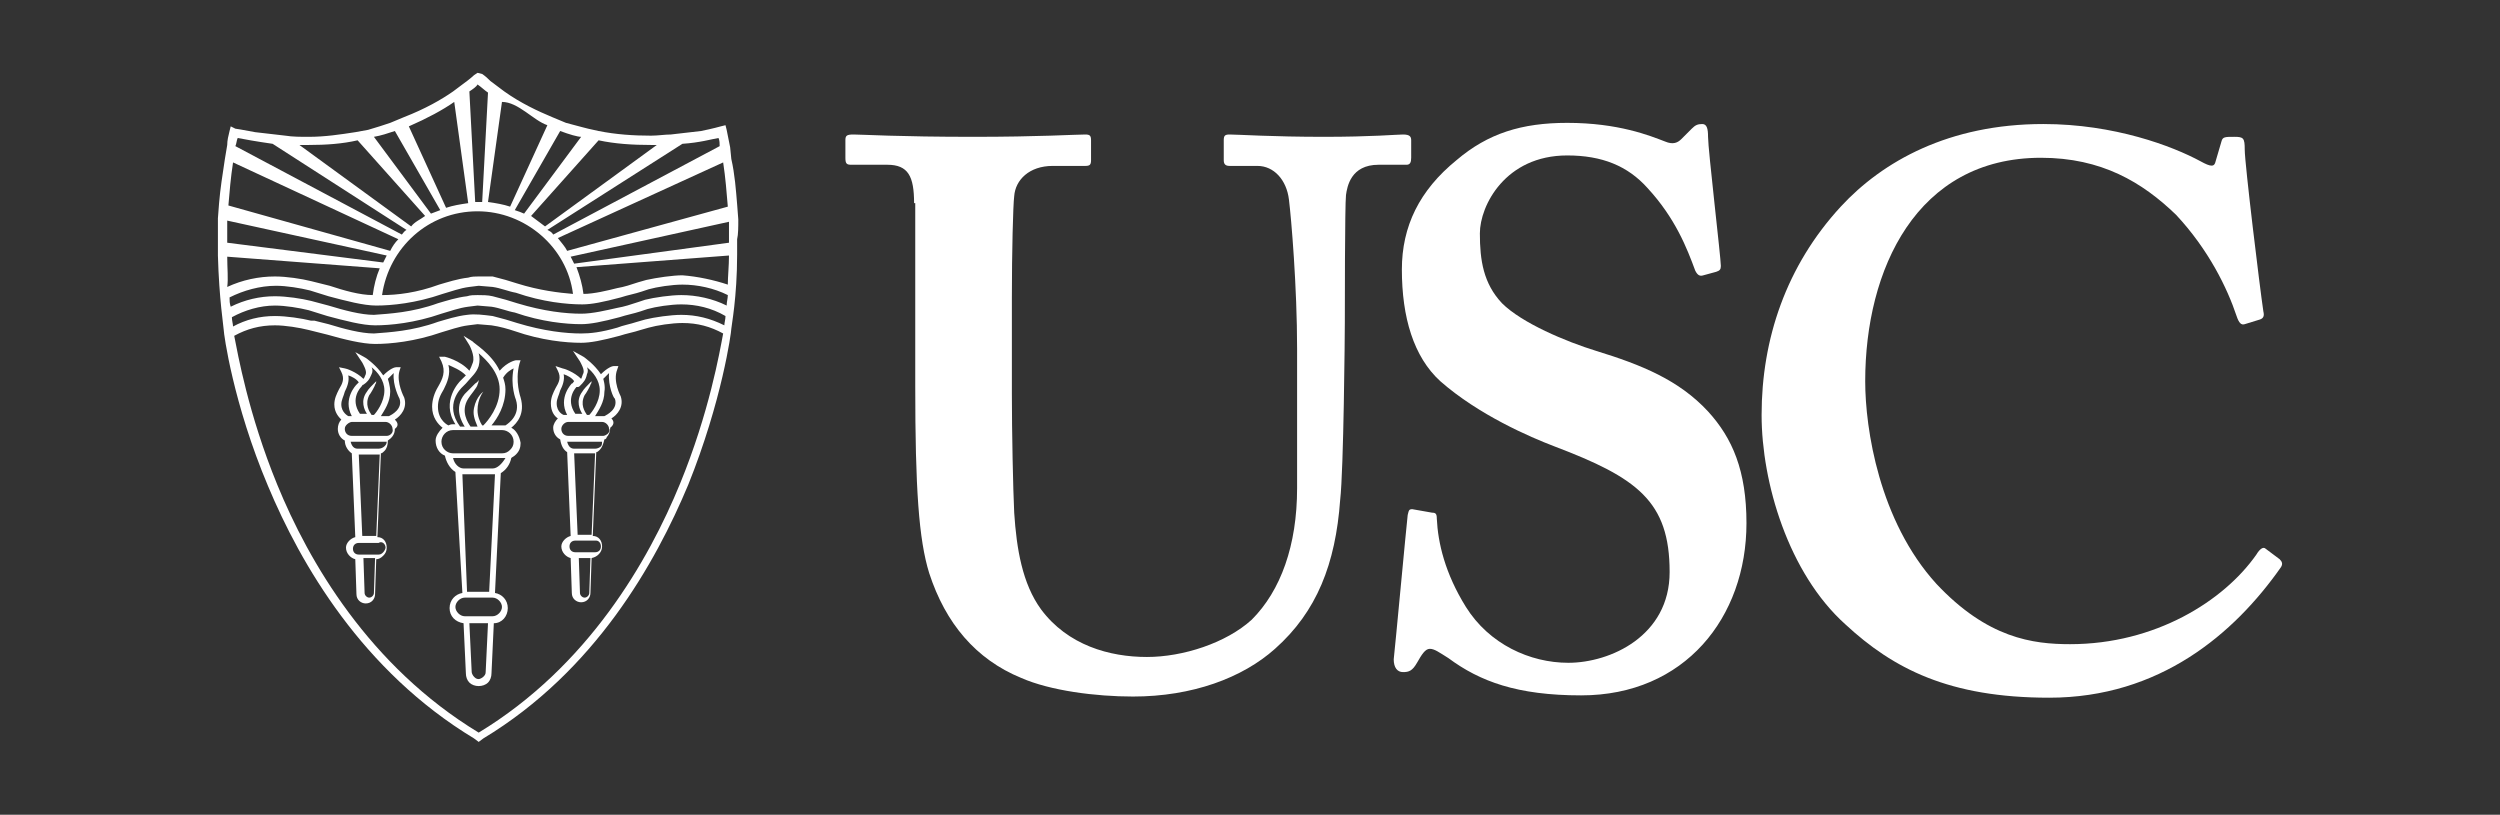 <?xml version="1.0" encoding="UTF-8"?>
<svg width="2197px" height="716px" viewBox="0 0 2197 716" version="1.1" xmlns="http://www.w3.org/2000/svg" xmlns:xlink="http://www.w3.org/1999/xlink">
    <rect x="0" y="0" width="2197" height="716" fill="#333333" stroke="none"/>
    <title>usc</title>
    <g id="usc" stroke="none" fill="none" fill-rule="evenodd" stroke-width="1">
        <g id="Group" transform="translate(191.5, 64)" fill="#FFFFFF">
            <path d="M611.797,114.532 C611.797,91.012 606.682,80.786 588.267,80.786 L556.552,80.786 C552.459,80.786 551.436,79.763 551.436,74.65 L551.436,59.311 C551.436,55.221 552.459,54.198 558.598,54.198 C565.759,54.198 598.497,56.243 663.974,56.243 C721.266,56.243 754.005,54.198 762.189,54.198 C766.281,54.198 767.304,55.221 767.304,59.311 L767.304,76.696 C767.304,80.786 766.281,81.809 762.189,81.809 L733.543,81.809 C713.082,81.809 700.805,94.08 699.782,108.397 C698.759,116.577 697.736,157.482 697.736,197.363 L697.736,282.24 C697.736,315.986 698.759,365.071 699.782,386.546 C701.828,418.247 706.943,448.925 723.312,471.423 C746.843,503.123 783.674,513.35 816.412,513.35 C848.127,513.35 885.981,501.078 908.488,480.626 C934.065,455.061 948.388,415.179 948.388,365.071 L948.388,242.358 C948.388,188.16 943.273,127.826 941.227,111.464 C939.181,94.08 927.927,81.809 913.604,81.809 L889.05,81.809 C884.958,81.809 883.935,79.763 883.935,76.696 L883.935,59.311 C883.935,55.221 884.958,54.198 889.05,54.198 C896.212,54.198 926.904,56.243 971.919,56.243 C1013.865,56.243 1036.373,54.198 1041.488,54.198 C1047.626,54.198 1048.649,56.243 1048.649,59.311 L1048.649,74.65 C1048.649,78.741 1047.626,80.786 1044.557,80.786 L1020.003,80.786 C995.45,80.786 992.38,100.216 991.357,107.374 C990.334,115.555 990.334,211.68 990.334,219.861 C990.334,229.064 989.311,348.71 986.242,375.297 C982.15,431.541 965.781,473.468 928.95,506.191 C900.304,531.757 856.312,548.118 804.135,548.118 C771.397,548.118 731.497,543.005 705.92,531.757 C666.02,515.395 639.42,483.694 625.097,439.722 C615.89,410.066 612.82,365.071 612.82,275.082 L612.82,114.532 L611.797,114.532 Z" id="Path" fill-rule="nonzero"></path>
            <path d="M1067.065,386.546 C1070.134,386.546 1071.157,387.569 1071.157,391.659 C1072.18,413.134 1078.319,439.722 1096.734,469.377 C1117.195,502.101 1153.003,518.463 1186.764,518.463 C1223.595,518.463 1275.772,494.943 1275.772,438.699 C1275.772,376.32 1247.126,355.868 1174.487,328.257 C1153.003,320.077 1107.988,300.647 1074.226,270.991 C1050.696,249.517 1040.465,214.748 1040.465,172.821 C1040.465,134.984 1055.811,103.283 1088.549,76.696 C1116.172,53.176 1145.841,43.972 1185.741,43.972 C1230.756,43.972 1258.379,55.221 1271.679,60.334 C1278.841,63.402 1282.933,61.357 1286.002,58.289 L1295.21,49.085 C1298.279,46.017 1300.325,44.995 1304.418,44.995 C1308.51,44.995 1309.533,49.085 1309.533,56.243 C1309.533,67.492 1320.787,162.595 1320.787,169.753 C1320.787,172.821 1319.764,173.843 1316.694,174.866 L1305.441,177.934 C1302.371,178.957 1300.325,177.934 1298.279,173.843 C1291.118,154.414 1280.887,127.826 1256.333,101.238 C1238.941,81.809 1216.433,72.605 1185.741,72.605 C1131.518,72.605 1109.011,116.577 1109.011,141.12 C1109.011,164.64 1112.08,185.092 1128.449,202.477 C1145.841,219.861 1184.718,236.223 1211.318,244.403 C1251.218,256.675 1283.956,269.969 1309.533,297.579 C1331.017,321.099 1343.294,349.732 1343.294,395.75 C1343.294,478.581 1289.072,547.096 1198.018,547.096 C1141.749,547.096 1109.011,534.824 1081.388,514.372 C1073.203,509.259 1069.111,506.191 1065.019,506.191 C1060.926,506.191 1057.857,511.304 1053.765,518.463 C1049.672,525.621 1046.603,526.643 1041.488,526.643 C1036.373,526.643 1033.303,522.553 1033.303,515.395 C1034.326,507.214 1044.557,396.772 1045.58,388.591 C1046.603,384.501 1046.603,383.478 1049.672,383.478 L1067.065,386.546 Z" id="Path" fill-rule="nonzero"></path>
            <path d="M1811.862,427.45 C1813.908,429.496 1814.931,431.541 1812.885,434.609 C1771.962,492.897 1706.485,549.141 1609.293,549.141 C1521.309,549.141 1472.201,523.576 1430.256,484.717 C1380.125,439.722 1356.594,359.958 1356.594,300.647 C1356.594,234.177 1378.079,169.753 1426.163,117.6 C1462.994,77.718 1521.309,44.995 1604.178,44.995 C1666.585,44.995 1717.739,64.424 1742.293,77.718 C1751.5,82.831 1754.57,82.831 1755.593,77.718 L1760.708,60.334 C1761.731,56.243 1763.777,56.243 1771.962,56.243 C1780.146,56.243 1781.169,57.266 1781.169,67.492 C1781.169,79.763 1794.469,189.183 1797.539,209.635 C1798.562,213.725 1797.539,215.77 1794.469,216.793 L1781.169,220.883 C1778.1,221.906 1776.054,219.861 1774.008,213.725 C1765.823,189.183 1749.454,155.437 1720.808,124.758 C1691.139,96.125 1655.331,74.65 1602.132,74.65 C1492.663,74.65 1447.648,172.821 1447.648,270.991 C1447.648,312.918 1459.925,393.704 1510.055,448.925 C1555.07,496.988 1594.97,502.101 1627.709,502.101 C1702.393,502.101 1762.754,464.264 1791.4,423.36 C1794.469,418.247 1797.539,416.202 1799.585,418.247 L1811.862,427.45 Z" id="Path" fill-rule="nonzero"></path>
            <path d="M406.16,360.981 C378.537,428.473 325.337,521.53 229.168,579.819 C132.999,521.53 79.8,429.496 52.177,362.003 C26.6,299.624 17.392,246.449 14.323,231.11 C25.577,224.974 36.831,221.906 50.131,221.906 L50.131,221.906 C59.338,221.906 71.615,223.951 79.8,225.997 L83.892,227.019 C87.984,228.042 92.077,229.064 96.169,230.087 C110.492,234.177 126.861,238.268 138.115,238.268 L138.115,238.268 C151.415,238.268 172.899,236.223 196.43,228.042 C203.591,225.997 211.776,222.929 219.961,221.906 L228.145,220.883 L228.145,220.883 L240.422,221.906 C247.584,222.929 254.745,224.974 260.884,227.019 C284.414,235.2 305.899,237.245 319.199,237.245 L319.199,237.245 C327.383,237.245 337.614,235.2 352.96,231.11 C359.098,229.064 365.237,228.042 371.375,225.997 L378.537,223.951 C385.698,221.906 398.998,219.861 408.206,219.861 L408.206,219.861 C421.506,219.861 432.76,222.929 444.014,229.064 C440.944,245.426 431.737,298.602 406.16,360.981 L406.16,360.981 Z M8.185,129.871 L148.346,160.55 C147.322,162.595 146.299,164.64 145.276,166.685 L8.185,149.301 C8.185,143.165 8.185,136.007 8.185,129.871 L8.185,129.871 Z M13.3,78.741 L158.576,146.233 C155.507,149.301 153.461,152.369 151.415,156.459 L9.208,116.577 C10.231,104.306 11.254,92.035 13.3,78.741 L13.3,78.741 Z M17.392,57.266 C22.508,58.289 33.761,60.334 48.084,62.379 L165.738,138.052 C163.692,139.075 162.669,141.12 161.645,142.143 L15.346,64.424 C16.369,62.379 16.369,59.311 17.392,57.266 L17.392,57.266 Z M79.8,63.402 C95.146,63.402 109.469,62.379 122.769,59.311 L182.107,125.781 C178.015,128.849 172.899,130.894 169.83,134.984 L71.615,63.402 C73.661,63.402 76.73,63.402 79.8,63.402 L79.8,63.402 Z M155.507,51.13 L195.407,120.668 C192.338,121.69 190.292,122.713 187.222,123.736 L137.092,56.243 C143.23,55.221 149.369,53.176 155.507,51.13 L155.507,51.13 Z M207.684,25.565 L219.961,114.532 C212.799,115.555 206.661,116.577 200.522,118.623 L167.784,47.04 C184.153,39.882 197.453,32.723 207.684,25.565 L207.684,25.565 Z M228.145,10.226 C231.214,12.271 234.284,15.339 237.353,17.384 L232.237,113.51 C231.214,113.51 230.191,113.51 229.168,113.51 L229.168,113.51 C228.145,113.51 227.122,113.51 226.099,113.51 L220.984,16.362 C224.053,14.317 227.122,12.271 228.145,10.226 L228.145,10.226 Z M249.63,25.565 C263.953,25.565 277.253,41.927 289.53,46.017 L256.791,117.6 C250.653,115.555 244.514,114.532 237.353,113.51 L249.63,25.565 Z M300.783,51.13 C308.968,54.198 316.129,56.243 319.199,56.243 L269.068,123.736 C267.022,122.713 263.953,121.69 260.884,120.668 L300.783,51.13 Z M334.545,59.311 C348.868,62.379 364.214,63.402 380.583,63.402 C382.629,63.402 384.675,63.402 385.698,63.402 L287.483,134.984 C283.391,131.917 279.299,128.849 275.207,125.781 L334.545,59.311 Z M408.206,62.379 C423.552,61.357 433.783,58.289 439.921,57.266 C440.944,59.311 440.944,62.379 440.944,64.424 L294.645,142.143 C293.622,140.097 291.576,139.075 289.53,138.052 L408.206,62.379 Z M444.014,78.741 C446.06,92.035 447.083,105.329 448.106,117.6 L306.922,156.459 C304.876,152.369 301.806,149.301 298.737,145.21 L444.014,78.741 Z M449.129,149.301 L313.06,167.708 C312.037,165.663 311.014,163.617 309.991,161.572 L449.129,130.894 C449.129,137.03 449.129,143.165 449.129,149.301 L449.129,149.301 Z M408.206,177.934 C400.021,177.934 385.698,179.979 376.491,182.024 L369.329,184.07 C363.191,186.115 357.052,188.16 350.914,189.183 C342.729,191.228 330.452,194.296 321.245,194.296 C320.222,186.115 318.176,178.957 315.106,170.776 L449.129,160.55 C449.129,169.753 448.106,178.957 448.106,186.115 C435.829,182.024 421.506,178.957 408.206,177.934 L408.206,177.934 Z M407.183,195.318 L407.183,195.318 C397.975,195.318 383.652,197.363 375.468,199.409 L369.329,201.454 C363.191,203.499 357.052,205.544 350.914,206.567 L351.937,210.657 L350.914,206.567 C341.706,208.612 329.429,211.68 319.199,211.68 L319.199,211.68 C305.899,211.68 286.46,209.635 262.93,202.477 C256.791,200.431 249.63,198.386 241.445,196.341 C237.353,195.318 232.237,195.318 228.145,195.318 C225.076,195.318 222.007,195.318 218.938,196.341 C209.73,197.363 200.522,200.431 193.361,202.477 C170.853,210.657 150.392,211.68 137.092,212.703 L137.092,212.703 C125.838,212.703 110.492,208.612 97.192,204.522 L81.846,200.431 C73.661,198.386 60.361,196.341 50.131,196.341 L50.131,196.341 C36.831,196.341 23.531,199.409 11.254,205.544 C10.231,202.477 10.231,200.431 10.231,197.363 C22.508,191.228 36.831,187.137 51.154,187.137 L51.154,187.137 C60.361,187.137 72.638,189.183 80.823,191.228 L97.192,196.341 L98.215,192.25 L97.192,196.341 C112.538,200.431 127.884,204.522 139.138,204.522 L139.138,204.522 C152.438,204.522 173.922,202.477 197.453,194.296 C204.615,192.25 212.799,189.183 220.984,188.16 L229.168,187.137 L241.445,188.16 C248.607,189.183 255.768,192.25 261.907,193.273 C285.437,201.454 306.922,203.499 320.222,203.499 L320.222,203.499 C328.406,203.499 338.637,201.454 353.983,197.363 C360.122,195.318 366.26,194.296 372.398,192.25 L378.537,190.205 C385.698,188.16 398.998,186.115 408.206,186.115 L408.206,186.115 C421.506,186.115 435.829,189.183 448.106,195.318 C448.106,198.386 447.083,201.454 447.083,204.522 C434.806,198.386 420.483,195.318 407.183,195.318 L407.183,195.318 Z M229.168,178.957 L229.168,178.957 L229.168,178.957 C226.099,178.957 223.03,178.957 219.961,179.979 C210.753,181.002 201.545,184.07 194.384,186.115 C174.945,193.273 157.553,195.318 144.253,195.318 C150.392,153.391 185.176,121.69 228.145,121.69 L228.145,121.69 C270.091,121.69 306.922,153.391 312.037,194.296 C299.76,193.273 282.368,191.228 262.93,185.092 C256.791,183.047 249.63,181.002 241.445,178.957 L241.445,178.957 L241.445,178.957 C237.353,178.957 233.261,178.957 229.168,178.957 L229.168,178.957 Z M8.185,161.572 L142.207,171.798 C139.138,178.957 137.092,187.137 136.069,195.318 C124.815,195.318 110.492,191.228 98.215,187.137 L81.846,183.047 C73.661,181.002 60.361,178.957 50.131,178.957 L50.131,178.957 C35.808,178.957 21.485,182.024 8.185,188.16 C9.208,181.002 8.185,171.798 8.185,161.572 L8.185,161.572 Z M407.183,212.703 L407.183,212.703 C397.975,212.703 383.652,214.748 375.468,216.793 L368.306,218.838 C362.168,220.883 356.029,221.906 350.914,223.951 L351.937,228.042 L350.914,223.951 C336.591,228.042 327.383,229.064 319.199,229.064 L319.199,229.064 C305.899,229.064 286.46,227.019 262.93,219.861 C256.791,217.816 249.63,215.77 241.445,213.725 C233.261,212.703 226.099,211.68 218.938,212.703 C209.73,213.725 200.522,216.793 193.361,218.838 C170.853,227.019 150.392,228.042 137.092,229.064 L137.092,229.064 C125.838,229.064 110.492,224.974 97.192,220.883 L96.169,224.974 L97.192,220.883 C93.1,219.861 89.007,218.838 84.915,217.816 L81.846,217.816 C73.661,215.77 60.361,213.725 50.131,213.725 L50.131,213.725 C36.831,213.725 24.554,216.793 13.3,222.929 C13.3,220.883 12.277,217.816 12.277,214.748 C23.531,208.612 36.831,204.522 50.131,204.522 L50.131,204.522 C59.338,204.522 71.615,206.567 79.8,208.612 L96.169,213.725 L97.192,209.635 L96.169,213.725 C111.515,217.816 126.861,221.906 138.115,221.906 L138.115,221.906 C151.415,221.906 172.899,219.861 196.43,211.68 C203.591,209.635 211.776,206.567 219.961,205.544 L228.145,204.522 L228.145,204.522 L240.422,205.544 C247.584,206.567 254.745,209.635 260.884,210.657 C284.414,218.838 305.899,220.883 319.199,220.883 L319.199,220.883 C327.383,220.883 337.614,218.838 352.96,214.748 C359.098,212.703 365.237,211.68 371.375,209.635 L377.514,207.59 C384.675,205.544 397.975,203.499 407.183,203.499 L407.183,203.499 C420.483,203.499 433.783,206.567 446.06,213.725 C446.06,216.793 445.037,219.861 445.037,221.906 C432.76,215.77 420.483,212.703 407.183,212.703 L407.183,212.703 Z M457.313,128.849 L456.29,115.555 C455.267,103.283 454.244,88.967 451.175,75.673 L450.152,65.447 C449.129,60.334 448.106,55.221 447.083,50.108 L446.06,46.017 L441.967,47.04 C441.967,47.04 434.806,49.085 424.575,51.13 L397.975,54.198 C392.86,54.198 386.721,55.221 380.583,55.221 C365.237,55.221 349.891,54.198 334.545,51.13 L325.337,49.085 C325.337,49.085 325.337,49.085 325.337,49.085 C325.337,49.085 317.153,47.04 305.899,43.972 L293.622,38.859 C281.345,33.746 265.999,26.588 251.676,16.362 L239.399,7.158 C237.353,5.113 235.307,3.068 232.237,1.023 L228.145,0 L225.076,2.045 C225.076,2.045 223.03,4.09 218.938,7.158 L206.661,16.362 C196.43,23.52 182.107,31.701 163.692,38.859 L151.415,43.972 C145.276,46.017 139.138,48.063 131.976,50.108 C131.976,50.108 131.976,50.108 131.976,50.108 L120.723,52.153 C107.423,54.198 94.123,56.243 79.8,56.243 C72.638,56.243 65.477,56.243 59.338,55.221 L32.738,52.153 C22.508,50.108 15.346,49.085 15.346,49.085 L11.254,47.04 L10.231,51.13 C9.208,55.221 8.185,59.311 8.185,63.402 L6.138,75.673 C4.092,88.967 2.046,102.261 1.023,114.532 L0,127.826 C0,134.984 0,141.12 0,147.256 L0,160.55 C1.023,198.386 5.115,223.951 5.115,225.997 C5.115,229.064 13.3,290.421 43.992,363.026 C72.638,431.541 126.861,525.621 225.076,584.932 L229.168,588 L233.261,584.932 C331.476,525.621 384.675,430.518 413.321,362.003 C442.99,288.376 451.175,228.042 451.175,224.974 C451.175,222.929 456.29,197.363 456.29,159.527 L456.29,146.233 C457.313,142.143 457.313,134.984 457.313,128.849 L457.313,128.849 Z" id="Shape" fill-rule="nonzero"></path>
            <path d="M342.729,317.009 C341.706,318.031 339.66,319.054 338.637,319.054 L307.945,319.054 C303.853,319.054 301.806,315.986 301.806,312.918 C301.806,309.85 304.876,306.783 307.945,306.783 L313.06,306.783 C313.06,306.783 313.06,306.783 313.06,306.783 L313.06,306.783 L319.199,306.783 L337.614,306.783 C340.683,306.783 343.752,309.85 343.752,312.918 C344.775,313.941 343.752,315.986 342.729,317.009 L342.729,317.009 Z M336.591,328.257 C335.568,329.28 333.522,330.303 331.476,330.303 L313.06,330.303 C309.991,330.303 307.945,328.257 306.922,324.167 C306.922,324.167 306.922,324.167 306.922,324.167 L337.614,324.167 C337.614,324.167 337.614,324.167 337.614,324.167 C337.614,325.19 337.614,327.235 336.591,328.257 L336.591,328.257 Z M328.406,405.976 L316.129,405.976 L313.06,334.393 L331.476,334.393 C331.476,334.393 331.476,334.393 331.476,334.393 L328.406,405.976 Z M336.591,416.202 C336.591,419.27 334.545,421.315 331.476,421.315 L314.083,421.315 L314.083,423.36 L314.083,421.315 C311.014,421.315 308.968,419.27 308.968,416.202 C308.968,413.134 311.014,411.089 314.083,411.089 L324.314,411.089 L332.499,411.089 C334.545,411.089 336.591,413.134 336.591,416.202 L336.591,416.202 Z M322.268,461.197 C320.222,461.197 318.176,459.151 318.176,457.106 L317.153,426.428 L327.383,426.428 L326.36,457.106 C326.36,459.151 324.314,461.197 322.268,461.197 L322.268,461.197 Z M297.714,290.421 C297.714,286.33 299.76,283.263 300.783,279.172 C302.829,275.082 304.876,269.969 303.853,264.856 C306.922,265.878 311.014,267.923 313.06,270.991 C313.06,270.991 313.06,270.991 313.06,270.991 C312.037,272.014 312.037,273.037 311.014,273.037 C311.014,273.037 298.737,285.308 306.922,300.647 L306.922,300.647 C305.899,300.647 304.876,300.647 303.853,300.647 C303.853,300.647 297.714,298.602 297.714,290.421 L297.714,290.421 Z M324.314,264.856 C325.337,262.81 325.337,260.765 324.314,258.72 C329.429,262.81 335.568,269.969 335.568,279.172 C335.568,289.398 328.406,298.602 326.36,300.647 L324.314,300.647 C322.268,297.579 318.176,291.443 322.268,283.263 C323.291,282.24 327.383,275.082 327.383,274.059 C328.406,273.037 328.406,270.991 328.406,270.991 C327.383,272.014 326.36,273.037 326.36,273.037 C325.337,274.059 321.245,278.15 320.222,280.195 C314.083,288.376 318.176,296.557 320.222,299.624 L314.083,299.624 C304.876,286.33 315.106,276.104 315.106,276.104 C317.153,276.104 317.153,276.104 318.176,275.082 C321.245,272.014 323.291,269.969 324.314,264.856 L324.314,264.856 Z M338.637,268.946 C340.683,266.901 342.729,264.856 343.752,263.833 C342.729,275.082 347.845,286.33 348.868,286.33 C351.937,295.534 341.706,300.647 339.66,301.67 C338.637,301.67 337.614,301.67 336.591,301.67 L331.476,301.67 C334.545,296.557 339.66,289.398 339.66,280.195 C340.683,275.082 338.637,268.946 338.637,268.946 L338.637,268.946 Z M345.799,303.715 C350.914,300.647 357.052,293.489 353.983,284.285 C353.983,284.285 346.822,270.991 350.914,260.765 L351.937,257.697 L347.845,257.697 C346.822,257.697 342.729,258.72 336.591,264.856 C330.452,255.652 321.245,249.517 321.245,249.517 L312.037,244.403 L318.176,253.607 C319.199,255.652 322.268,260.765 321.245,263.833 C320.222,265.878 320.222,266.901 319.199,268.946 C313.06,262.81 303.853,259.743 302.829,259.743 L296.691,257.697 L298.737,261.788 C301.806,267.923 299.76,272.014 296.691,277.127 C294.645,281.217 292.599,285.308 292.599,290.421 C292.599,297.579 295.668,301.67 298.737,303.715 C296.691,305.76 294.645,308.828 294.645,311.896 C294.645,315.986 296.691,320.077 300.783,322.122 C301.806,328.257 303.853,331.325 306.922,333.37 L309.991,406.998 C305.899,408.021 301.806,412.111 301.806,416.202 C301.806,421.315 305.899,425.405 309.991,426.428 L311.014,457.106 C311.014,462.219 315.106,465.287 319.199,465.287 C324.314,465.287 327.383,461.197 327.383,457.106 L328.406,426.428 C333.522,425.405 337.614,421.315 337.614,416.202 C337.614,411.089 334.545,406.998 329.429,406.998 L332.499,333.37 C333.522,333.37 334.545,332.348 335.568,331.325 C337.614,329.28 338.637,326.212 339.66,322.122 C340.683,322.122 341.706,321.099 341.706,320.077 C343.752,318.031 344.775,314.963 344.775,311.896 C348.868,308.828 347.845,305.76 345.799,303.715 L345.799,303.715 Z" id="Shape" fill-rule="nonzero"></path>
            <path d="M148.346,319.054 L117.653,319.054 C113.561,319.054 111.515,315.986 111.515,312.918 C111.515,310.873 112.538,309.85 113.561,308.828 C114.584,307.805 116.63,306.783 117.653,306.783 L122.769,306.783 C122.769,306.783 122.769,306.783 122.769,306.783 L122.769,306.783 L128.907,306.783 L138.115,306.783 L147.322,306.783 C150.392,306.783 153.461,309.85 153.461,312.918 C154.484,315.986 151.415,319.054 148.346,319.054 L148.346,319.054 Z M146.299,328.257 C145.276,329.28 143.23,330.303 141.184,330.303 L122.769,330.303 C119.699,330.303 117.653,328.257 116.63,324.167 C116.63,324.167 116.63,324.167 116.63,324.167 L147.322,324.167 C147.322,324.167 147.322,324.167 148.346,324.167 C148.346,326.212 147.322,327.235 146.299,328.257 L146.299,328.257 Z M139.138,406.998 L126.861,406.998 L123.792,335.416 L123.792,335.416 L142.207,335.416 C142.207,335.416 142.207,335.416 142.207,335.416 L139.138,406.998 Z M147.322,417.224 C147.322,418.247 146.299,420.292 145.276,421.315 C144.253,422.337 143.23,423.36 141.184,423.36 L123.792,423.36 L123.792,425.405 L123.792,423.36 C120.723,423.36 118.676,421.315 118.676,418.247 C118.676,415.179 120.723,413.134 123.792,413.134 L134.023,413.134 L141.184,413.134 C144.253,411.089 147.322,414.157 147.322,417.224 L147.322,417.224 Z M132.999,461.197 C130.953,461.197 128.907,459.151 128.907,457.106 L127.884,426.428 L138.115,426.428 L137.092,457.106 C137.092,459.151 135.046,461.197 132.999,461.197 L132.999,461.197 Z M108.446,291.443 C108.446,287.353 110.492,284.285 111.515,280.195 C113.561,276.104 115.607,270.991 114.584,265.878 C117.653,266.901 121.746,268.946 123.792,272.014 C123.792,272.014 123.792,272.014 123.792,272.014 C122.769,273.037 122.769,273.037 121.746,274.059 C121.746,274.059 109.469,286.33 117.653,301.67 L116.63,301.67 C115.607,301.67 115.607,301.67 114.584,301.67 C114.584,301.67 108.446,298.602 108.446,291.443 L108.446,291.443 Z M135.046,264.856 C136.069,262.81 136.069,260.765 135.046,258.72 C140.161,262.81 146.299,269.969 146.299,279.172 C146.299,289.398 139.138,298.602 137.092,300.647 L135.046,300.647 C132.999,297.579 128.907,291.443 132.999,283.263 C134.023,282.24 138.115,275.082 138.115,274.059 C139.138,273.037 139.138,270.991 139.138,270.991 C138.115,272.014 137.092,273.037 137.092,273.037 C136.069,274.059 131.976,278.15 130.953,280.195 C124.815,288.376 128.907,296.557 130.953,299.624 L124.815,299.624 C115.607,286.33 125.838,276.104 125.838,276.104 C126.861,275.082 126.861,274.059 127.884,274.059 C130.953,272.014 132.999,269.969 135.046,264.856 L135.046,264.856 Z M149.369,268.946 C151.415,266.901 153.461,264.856 154.484,263.833 C153.461,275.082 159.599,286.33 159.599,286.33 C162.669,295.534 152.438,300.647 150.392,301.67 C149.369,301.67 148.346,301.67 147.322,301.67 L143.23,301.67 C146.299,296.557 151.415,289.398 151.415,280.195 C151.415,275.082 149.369,268.946 149.369,268.946 L149.369,268.946 Z M155.507,304.737 C160.622,301.67 166.761,294.511 163.692,285.308 C163.692,285.308 156.53,272.014 159.599,261.788 L160.622,258.72 L156.53,258.72 C155.507,258.72 151.415,259.743 145.276,265.878 C139.138,256.675 129.93,250.539 129.93,250.539 L120.723,245.426 L126.861,254.63 C127.884,256.675 130.953,261.788 129.93,264.856 C128.907,266.901 128.907,267.923 127.884,268.946 C121.746,262.81 112.538,259.743 111.515,259.743 L106.4,258.72 L108.446,262.81 C111.515,268.946 109.469,273.037 106.4,278.15 C104.353,282.24 102.307,286.33 102.307,291.443 C102.307,298.602 106.4,302.692 108.446,304.737 C108.446,304.737 108.446,304.737 108.446,304.737 C106.4,306.783 105.376,309.85 105.376,312.918 C105.376,317.009 107.423,321.099 111.515,323.144 C111.515,328.257 114.584,332.348 117.653,334.393 L120.723,408.021 C116.63,409.043 112.538,413.134 112.538,417.224 C112.538,422.337 116.63,426.428 120.723,427.45 L121.746,458.129 C121.746,463.242 125.838,466.31 129.93,466.31 C135.046,466.31 138.115,462.219 138.115,458.129 L139.138,427.45 C141.184,427.45 143.23,426.428 145.276,424.383 C147.322,422.337 148.346,420.292 148.346,417.224 C148.346,412.111 145.276,408.021 140.161,408.021 L143.23,334.393 C144.253,334.393 145.276,333.37 146.299,332.348 C148.346,330.303 149.369,327.235 149.369,323.144 C152.438,321.099 155.507,318.031 155.507,312.918 C159.599,309.85 157.553,306.783 155.507,304.737 L155.507,304.737 Z" id="Shape" fill-rule="nonzero"></path>
            <path d="M256.791,331.325 C254.745,333.37 252.699,334.393 249.63,334.393 L206.661,334.393 C201.545,334.393 196.43,330.303 196.43,324.167 C196.43,319.054 200.522,313.941 206.661,313.941 C206.661,313.941 235.307,313.941 235.307,313.941 L249.63,313.941 C254.745,313.941 259.86,318.031 259.86,324.167 C259.86,327.235 258.837,329.28 256.791,331.325 L256.791,331.325 Z M241.445,347.687 L215.868,347.687 L215.868,347.687 C211.776,347.687 207.684,343.597 206.661,338.483 C206.661,338.483 207.684,338.483 207.684,338.483 L250.653,338.483 C251.676,338.483 251.676,338.483 252.699,338.483 C249.63,343.597 245.537,347.687 241.445,347.687 L241.445,347.687 Z M238.376,456.083 L218.938,456.083 L214.845,352.8 C214.845,352.8 215.868,352.8 215.868,352.8 L215.868,352.8 L241.445,352.8 C242.468,352.8 242.468,352.8 243.491,352.8 L238.376,456.083 Z M249.63,469.377 C249.63,473.468 245.537,477.558 241.445,477.558 L216.891,477.558 C212.799,477.558 208.707,473.468 208.707,469.377 C208.707,465.287 212.799,461.197 216.891,461.197 L235.307,461.197 L241.445,461.197 C245.537,461.197 249.63,465.287 249.63,469.377 L249.63,469.377 Z M235.307,526.643 C235.307,528.689 234.284,529.711 233.261,530.734 C232.237,531.757 230.191,532.779 229.168,532.779 L229.168,532.779 C227.122,532.779 226.099,531.757 225.076,530.734 C224.053,529.711 223.03,527.666 223.03,526.643 L220.984,483.694 L237.353,483.694 L235.307,526.643 Z M193.361,293.489 C193.361,287.353 195.407,283.263 198.476,278.15 C201.545,272.014 204.615,264.856 202.568,256.675 C206.661,258.72 212.799,260.765 217.914,265.878 C216.891,266.901 216.891,266.901 215.868,267.923 C214.845,268.946 213.822,269.969 212.799,270.991 C212.799,270.991 195.407,288.376 208.707,308.828 L206.661,308.828 C205.638,308.828 204.615,308.828 202.568,309.85 C202.568,309.85 193.361,305.76 193.361,293.489 L193.361,293.489 Z M229.168,257.697 C230.191,253.607 230.191,249.517 229.168,246.449 C236.33,252.584 247.584,263.833 247.584,278.15 C247.584,293.489 237.353,305.76 233.261,309.85 L232.237,309.85 C230.191,306.783 228.145,301.67 228.145,296.557 C228.145,286.33 233.261,280.195 233.261,280.195 C233.261,280.195 227.122,284.285 225.076,294.511 C224.053,299.624 225.076,303.715 228.145,310.873 L222.007,310.873 C219.961,307.805 212.799,297.579 219.961,286.33 C220.984,284.285 228.145,276.104 228.145,274.059 C229.168,272.014 229.168,269.969 229.168,269.969 C228.145,272.014 226.099,273.037 226.099,273.037 C224.053,275.082 218.938,280.195 216.891,282.24 C206.661,294.511 214.845,307.805 216.891,310.873 L212.799,310.873 C198.476,291.443 213.822,277.127 214.845,276.104 C215.868,275.082 216.891,274.059 217.914,273.037 C223.03,266.901 227.122,263.833 229.168,257.697 L229.168,257.697 Z M259.86,259.743 C256.791,275.082 261.907,287.353 261.907,287.353 C265.999,300.647 255.768,307.805 252.699,309.85 C251.676,309.85 250.653,309.85 249.63,309.85 L240.422,309.85 C245.537,303.715 252.699,292.466 252.699,278.15 C252.699,274.059 251.676,270.991 250.653,267.923 C253.722,262.81 257.814,260.765 259.86,259.743 L259.86,259.743 Z M257.814,311.896 C262.93,307.805 270.091,299.624 265.999,285.308 C265.999,285.308 260.884,270.991 264.976,255.652 L265.999,252.584 L261.907,252.584 C261.907,252.584 254.745,253.607 247.584,261.788 C240.422,246.449 224.053,237.245 224.053,236.223 L215.868,231.11 L220.984,239.29 C220.984,239.29 226.099,248.494 224.053,254.63 C223.03,257.697 222.007,259.743 220.984,261.788 C212.799,252.584 199.499,249.517 199.499,249.517 L194.384,249.517 L196.43,253.607 C200.522,262.81 197.453,268.946 193.361,276.104 C190.292,281.217 188.245,287.353 188.245,293.489 C188.245,302.692 193.361,308.828 197.453,311.896 C194.384,314.963 191.315,319.054 191.315,323.144 C191.315,329.28 194.384,334.393 199.499,336.438 C200.522,341.551 203.591,347.687 208.707,350.755 L208.707,350.755 L214.845,457.106 C208.707,458.129 203.591,463.242 203.591,470.4 C203.591,477.558 208.707,482.671 215.868,483.694 L217.914,527.666 C217.914,530.734 218.938,533.802 220.984,535.847 C223.03,537.892 226.099,538.915 229.168,538.915 L229.168,538.915 C232.237,538.915 235.307,537.892 237.353,535.847 C239.399,533.802 240.422,530.734 240.422,527.666 L242.468,483.694 C249.63,483.694 254.745,477.558 254.745,470.4 C254.745,463.242 249.63,458.129 243.491,457.106 L248.607,351.777 L248.607,351.777 C253.722,348.71 256.791,343.597 257.814,338.483 C258.837,337.461 259.86,337.461 261.907,335.416 C264.976,332.348 265.999,329.28 265.999,325.19 C264.976,319.054 261.907,313.941 257.814,311.896 L257.814,311.896 Z" id="Shape" fill-rule="nonzero"></path>
        </g>
    </g>
</svg>